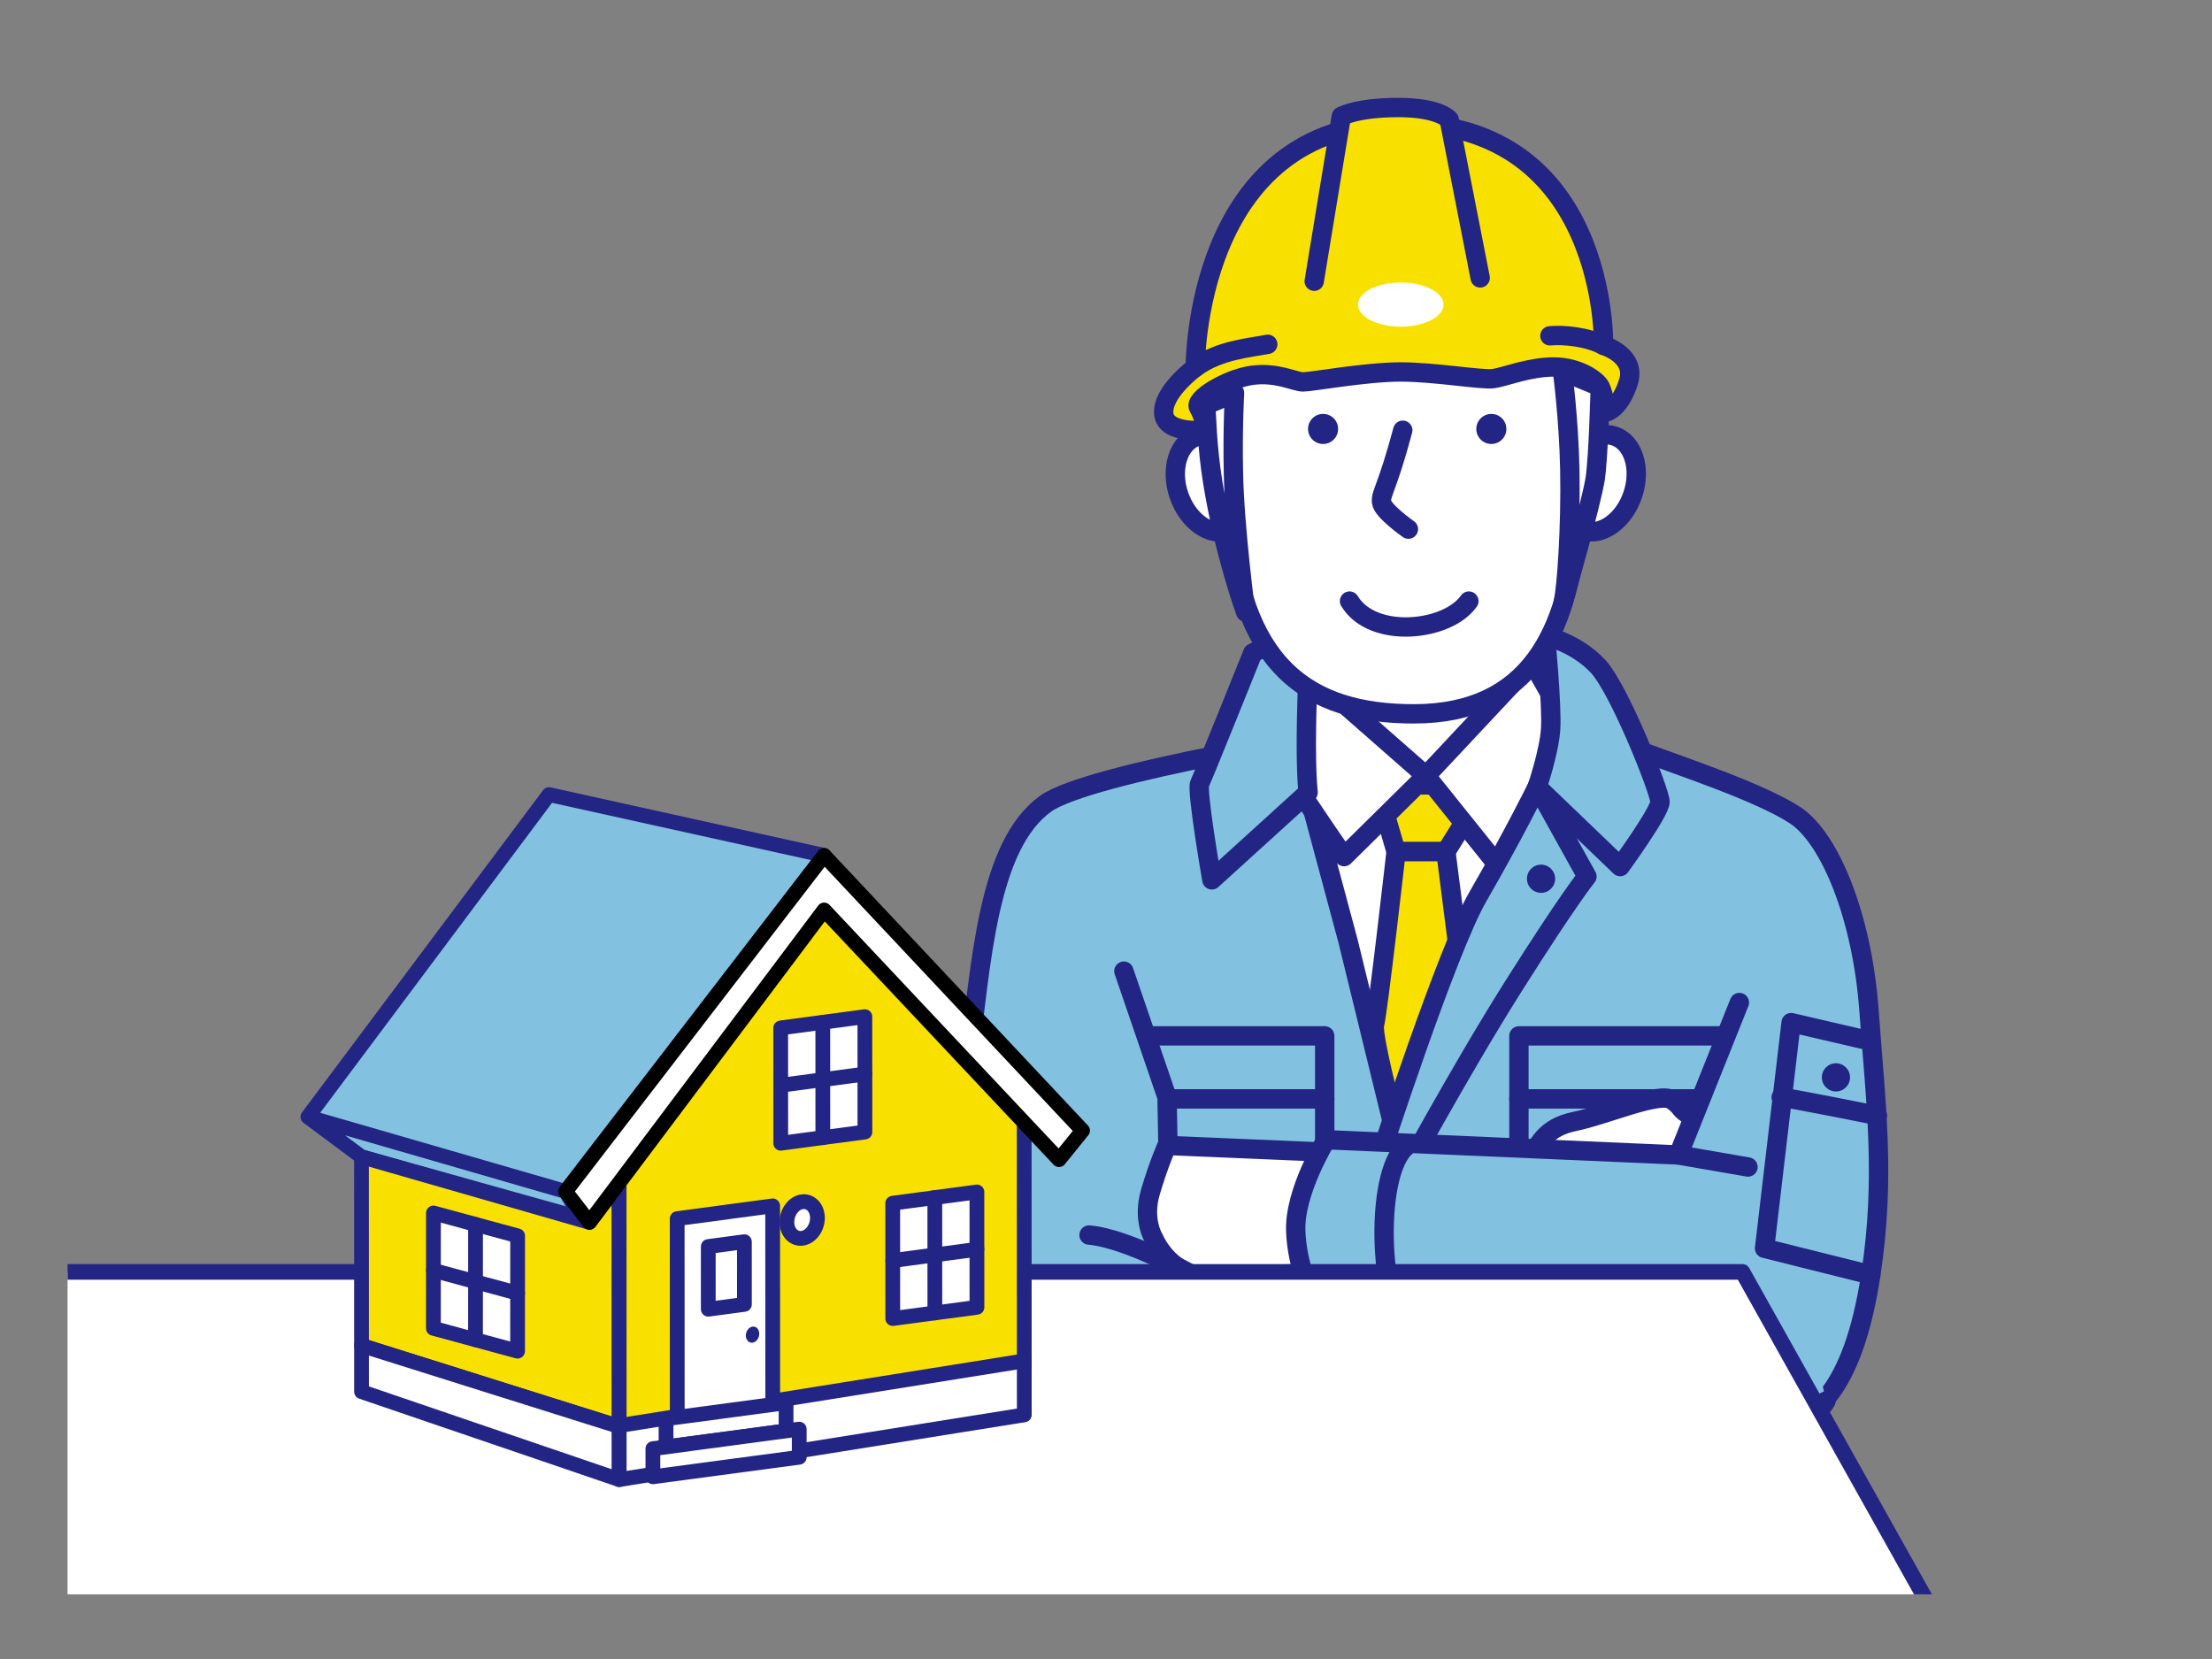 <?xml version="1.0" encoding="utf-8"?>
<!-- Generator: Adobe Illustrator 16.0.0, SVG Export Plug-In . SVG Version: 6.00 Build 0)  -->
<!DOCTYPE svg PUBLIC "-//W3C//DTD SVG 1.1//EN" "http://www.w3.org/Graphics/SVG/1.1/DTD/svg11.dtd">
<svg version="1.1" id="レイヤー_1" xmlns="http://www.w3.org/2000/svg" xmlns:xlink="http://www.w3.org/1999/xlink" x="0px"
	 y="0px" width="1600px" height="1200px" viewBox="0 0 1600 1200" enable-background="new 0 0 1600 1200" xml:space="preserve">
<rect x="0" y="0" width="1600" height="1200" fill="#808080" stroke="none"/>
<g>
	<defs>
		<rect id="SVGID_1_" x="48.86" y="4.496" width="1511.893" height="1148.744"/>
	</defs>
	<clipPath id="SVGID_2_">
		<use xlink:href="#SVGID_1_"  overflow="visible"/>
	</clipPath>
	<g clip-path="url(#SVGID_2_)">
		<g>
			<defs>
				<rect id="SVGID_3_" x="567.151" y="45.537" width="855.961" height="1089.405"/>
			</defs>
			<clipPath id="SVGID_4_">
				<use xlink:href="#SVGID_3_"  overflow="visible"/>
			</clipPath>
			<g clip-path="url(#SVGID_4_)">
				<g>
					
						<path fill="#82C1DF" stroke="#232584" stroke-width="14" stroke-linecap="round" stroke-linejoin="round" stroke-miterlimit="10" d="
						M1101.556,533.27c0,0,61.754,1.235,88.219,11.16c26.465,9.924,83.211,28.632,108.574,45.173
						c25.363,16.54,48.643,73.759,53.525,141.054c4.924,67.844,12.127,120.67,1.32,191.502
						c-13.668,89.613-44.326,99.617-55.354,108.439s-21.482,8.416-21.482,8.416l10.455,152.582H766.328l3.772-133.281
						c0,0-44.774,4.32-58.007-46.406c-13.233-50.725-22.79-153.543-12.006-239.82c9.604-76.836,14.407-160.875,56.427-190.889
						c30.509-21.792,216.023-53.443,255.721-54.545S1101.556,533.27,1101.556,533.27z"/>
					
						<polygon fill="#FFFFFF" stroke="#232584" stroke-width="14" stroke-linecap="round" stroke-linejoin="round" stroke-miterlimit="10" points="
						936.599,477.95 942.603,563.19 1111.882,563.19 1108.28,479.15 					"/>
					
						<polygon fill="#FFFFFF" stroke="#232584" stroke-width="14" stroke-linecap="round" stroke-linejoin="round" stroke-miterlimit="10" points="
						946.183,573.178 1111.882,569.193 1010.214,824.496 974.997,680.428 					"/>
					
						<path fill="#F8E100" stroke="#232584" stroke-width="14" stroke-linecap="round" stroke-linejoin="round" stroke-miterlimit="10" d="
						M995.427,566.792c8.404,1.201,80.438,1.201,80.438,1.201l-30.014,48.023h-36.018L995.427,566.792z"/>
					
						<path fill="#F8E100" stroke="#232584" stroke-width="14" stroke-linecap="round" stroke-linejoin="round" stroke-miterlimit="10" d="
						M1009.833,616.016h36.018l17.188,134.846l-48.023,84.84c0,0-23.21-86.041-20.809-94.445
						C996.606,732.854,1009.833,616.016,1009.833,616.016z"/>
					
						<path fill="#FFFFFF" stroke="#232584" stroke-width="14" stroke-linecap="round" stroke-linejoin="round" stroke-miterlimit="10" d="
						M936.599,477.95l94.846,83.239l-59.229,58.428c0,0-65.631-94.845-62.029-97.247C913.788,519.97,936.599,477.95,936.599,477.95z
						"/>
					
						<path fill="#FFFFFF" stroke="#232584" stroke-width="14" stroke-linecap="round" stroke-linejoin="round" stroke-miterlimit="10" d="
						M1108.28,479.15l-76.836,82.039l52.023,64.831c0,0,48.424-95.645,49.623-99.247
						C1134.292,523.171,1108.28,479.15,1108.28,479.15z"/>
					
						<path fill="#82C1DF" stroke="#232584" stroke-width="14" stroke-linecap="round" stroke-linejoin="round" stroke-miterlimit="10" d="
						M947.784,451.521c0,0-5.203,86.841-1.602,121.657l-69.611,63.246c0,0-11.227-64.847-8.825-69.649s38.419-94.444,38.419-94.444
						L947.784,451.521z"/>
					
						<path fill="#82C1DF" stroke="#232584" stroke-width="14" stroke-linecap="round" stroke-linejoin="round" stroke-miterlimit="10" d="
						M1117.884,459.941c0,0,4.803,50.824,3.736,67.365c-1.068,16.541-9.738,41.886-9.738,41.886l60.027,57.627
						c0,0,28.814-39.619,28.814-46.822c0-7.204-29.234-81.255-44.842-98.063C1140.274,465.127,1117.884,459.941,1117.884,459.941z"
						/>
					
						<path fill="#82C1DF" stroke="#232584" stroke-width="14" stroke-linecap="round" stroke-linejoin="round" stroke-miterlimit="10" d="
						M1111.882,569.193l35.996,64.813c0,0-13.24,16.152-52.938,79.008c-39.699,62.855-84.91,146.662-84.91,146.662l-12.131-22.055
						c0,0,48.664-150.225,71.162-189.191C1094.94,603.609,1111.882,569.193,1111.882,569.193z"/>
					<g>
						
							<rect x="826.147" y="749.277" fill="#82C1DF" stroke="#232584" stroke-width="14" stroke-linecap="round" stroke-linejoin="round" stroke-miterlimit="10" width="132.063" height="45.621"/>
						
							<rect x="826.147" y="794.898" fill="#82C1DF" stroke="#232584" stroke-width="14" stroke-linecap="round" stroke-linejoin="round" stroke-miterlimit="10" width="132.063" height="87.643"/>
					</g>
					<g>
						
							<rect x="1098.675" y="749.277" fill="#82C1DF" stroke="#232584" stroke-width="14" stroke-linecap="round" stroke-linejoin="round" stroke-miterlimit="10" width="156.074" height="45.621"/>
						
							<rect x="1098.675" y="794.898" fill="#82C1DF" stroke="#232584" stroke-width="14" stroke-linecap="round" stroke-linejoin="round" stroke-miterlimit="10" width="156.074" height="87.643"/>
					</g>
					
						<path fill="#FFFFFF" stroke="#232584" stroke-width="14" stroke-linecap="round" stroke-linejoin="round" stroke-miterlimit="10" d="
						M1109.274,832.107c4.412-3.309,7.721-16.541,29.773-20.951c22.055-4.412,61.754-22.055,70.576-15.438
						c8.82,6.615,3.307,5.514,14.334,12.129c11.027,6.617,20.953,12.131,17.645,19.85s-8.822,27.568-17.645,27.568
						s-114.684,2.205-114.684,2.205V832.107z"/>
					
						<path fill="#82C1DF" stroke="#232584" stroke-width="14" stroke-linecap="round" stroke-linejoin="round" stroke-miterlimit="10" d="
						M812.94,702.455l31.215,91.244l1.158,62.148l8.13,33.602l222.751,65.061c0,0,16.541,13.232,15.438,39.699
						c-1.104,26.465-8.822,54.033-8.822,54.033s-269.869,11.689-312.709,10.072c-34.443-1.301-46.802-21.594-46.802-21.594"/>
					
						<path fill="#FFFFFF" stroke="#232584" stroke-width="14" stroke-linecap="round" stroke-linejoin="round" stroke-miterlimit="10" d="
						M954.894,833.211l-110.738-4.695c0,0-6.002,13.205-12.005,33.615s2.401,33.615,2.401,33.615
						c13.232,28.672,43.151,31.195,46.459,30.094c3.309-1.104,45.213-4.412,51.828-4.412"/>
					
						<path fill="#82C1DF" stroke="#232584" stroke-width="14" stroke-linecap="round" stroke-linejoin="round" stroke-miterlimit="10" d="
						M1258.144,725.145l-44.109,110.271l-254.729-11.027c0,0-23.204,37.494-22.054,66.164c1.75,43.611,28.67,73.883,28.67,73.883
						s230.469,72.779,284.504,76.088c54.033,3.307,70.355-27.121,70.355-27.121"/>
					
						<path fill="none" stroke="#232584" stroke-width="14" stroke-linecap="round" stroke-linejoin="round" stroke-miterlimit="10" d="
						M1017.038,829.314c-23.429,19.281-21.235,122.064,8.402,148.07"/>
					
						<path fill="none" stroke="#232584" stroke-width="14" stroke-linecap="round" stroke-linejoin="round" stroke-miterlimit="10" d="
						M1006.231,982.188c0,0,12.006,37.217,6.004,72.033"/>
					
						<path fill="#E5E5E6" stroke="#232584" stroke-width="14" stroke-linecap="round" stroke-linejoin="round" stroke-miterlimit="10" d="
						M866.966,924.561c0,0-50.423-28.814-79.236-31.215"/>
					
						<line fill="#E5E5E6" stroke="#232584" stroke-width="14" stroke-linecap="round" stroke-linejoin="round" stroke-miterlimit="10" x1="1214.034" y1="835.416" x2="1264.353" y2="844.123"/>
					<circle fill="#232584" cx="977.418" cy="929.361" r="10.205"/>
					<circle fill="#232584" cx="1050.053" cy="1020.605" r="10.204"/>
					<circle fill="#232584" cx="1327.983" cy="779.291" r="10.205"/>
					<circle fill="#232584" cx="1114.683" cy="635.625" r="10.205"/>
					
						<polyline fill="none" stroke="#232584" stroke-width="14" stroke-linecap="round" stroke-linejoin="round" stroke-miterlimit="10" points="
						1347.192,751.68 1295.567,739.674 1276.358,902.949 1353.194,922.158 					"/>
					
						<path fill="none" stroke="#232584" stroke-width="14" stroke-linecap="round" stroke-linejoin="round" stroke-miterlimit="10" d="
						M1288.364,793.699c3.602,0,69.633,13.205,69.633,13.205"/>
					
						<line fill="#E5E5E6" stroke="#232584" stroke-width="14" stroke-linecap="round" stroke-linejoin="round" stroke-miterlimit="10" x1="1033.044" y1="1061.424" x2="1033.044" y2="1191.086"/>
					
						<ellipse transform="matrix(0.948 -0.319 0.319 0.948 -65.777 297.841)" fill="#FFFFFF" stroke="#232584" stroke-width="14" stroke-linecap="round" stroke-linejoin="round" stroke-miterlimit="10" cx="877.104" cy="349.89" rx="26.012" ry="36.017"/>
					
						<ellipse transform="matrix(-0.948 -0.319 0.319 -0.948 2141.058 1050.164)" fill="#FFFFFF" stroke="#232584" stroke-width="14" stroke-linecap="round" stroke-linejoin="round" stroke-miterlimit="10" cx="1156.459" cy="349.89" rx="26.012" ry="36.017"/>
					
						<path fill="#FFFFFF" stroke="#232584" stroke-width="14" stroke-linecap="round" stroke-linejoin="round" stroke-miterlimit="10" d="
						M893.687,240.007c-7.867,32.206-7.24,82.014-4.684,127.77c6.377,114.175,57.35,148.565,133.637,148.565
						c84.84,0,110.637-60.359,118.057-132.836c3.975-38.836,14.826-91.479,4.672-134.985
						c-10.156-43.506-39.365-101.017-146.773-94.338C931.003,158.386,907.902,181.819,893.687,240.007z"/>
					
						<path fill="#FFFFFF" stroke="#232584" stroke-width="14" stroke-linecap="round" stroke-linejoin="round" stroke-miterlimit="10" d="
						M892.979,284.259c0,0-1.506,25.136-0.801,58.428c0.842,39.779,8.804,100.047,8.804,100.047s-15.207-41.353-23.744-93.644
						c-4.314-26.424-4.614-51.02-5.069-56.026L892.979,284.259z"/>
					
						<path fill="#FFFFFF" stroke="#232584" stroke-width="14" stroke-linecap="round" stroke-linejoin="round" stroke-miterlimit="10" d="
						M1130.157,268.518c0,0,4.59,33.588,5.336,71.5c0.801,40.686-2.316,86.189-4.803,95.511c0,0,20.811-72.834,23.211-89.642
						c2.4-16.808,3.602-66.031,3.602-66.031L1130.157,268.518z"/>
					
						<path fill="#F8E100" stroke="#232584" stroke-width="14" stroke-linecap="round" stroke-linejoin="round" stroke-miterlimit="10" d="
						M872.97,311.071c0,0-30.015,3.602-31.215-12.005c-1.201-15.607,22.811-33.216,22.811-33.216s-1.201-176.883,148.869-176.883
						c150.072,0,146.471,160.876,146.471,160.876s24.01,7.203,18.008,26.412c-6.004,19.209-15.607,21.61-15.607,21.61
						s-2.4-13.206-4.803-18.008c-2.4-4.802-15.607-14.407-33.615-14.407s-35.217,7.203-43.621,8.404s-42.02-4.802-67.23-4.802
						c-25.213,0-64.432,7.203-70.434,7.203c-6.004,0-18.809-7.203-36.818-4.802c-18.008,2.401-42.42,17.208-38.818,23.211
						C870.568,300.667,872.97,311.071,872.97,311.071z"/>
					
						<path fill="#FFFFFF" stroke="#232584" stroke-width="14" stroke-linecap="round" stroke-linejoin="round" stroke-miterlimit="10" d="
						M1014.661,311.204c-11.443,42.889-16.186,45.719-15.303,52.149c0.882,6.431,19.377,19.377,19.377,19.377"/>
					<circle fill="#232584" cx="957.023" cy="310.264" r="10.878"/>
					<circle fill="#232584" cx="1078.732" cy="310.264" r="10.878"/>
					
						<path fill="#FFFFFF" stroke="#232584" stroke-width="14" stroke-linecap="round" stroke-linejoin="round" stroke-miterlimit="10" d="
						M976.144,434.782c16.601,27.667,70.828,22.133,86.32,0"/>
					
						<path fill="#EABD00" stroke="#232584" stroke-width="14" stroke-linecap="round" stroke-linejoin="round" stroke-miterlimit="10" d="
						M864.565,265.85c17.208-12.806,40.419-14.407,52.425-16.808"/>
					
						<path fill="#EABD00" stroke="#232584" stroke-width="14" stroke-linecap="round" stroke-linejoin="round" stroke-miterlimit="10" d="
						M1159.905,249.843c-11.637-6.306-29.266-7.857-38.818-6.937"/>
					
						<path fill="#F8E100" stroke="#232584" stroke-width="14" stroke-linecap="round" stroke-linejoin="round" stroke-miterlimit="10" d="
						M950.606,203.421l19.609-119.256c0,0,11.205-6.403,41.219-6.403s36.816,8.804,36.816,8.804l22.412,114.454"/>
				</g>
				<ellipse fill="#FFFFFF" cx="1013.221" cy="220.31" rx="30.927" ry="15.962"/>
			</g>
		</g>
		
			<polygon fill="#FFFFFF" stroke="#232584" stroke-width="11.31" stroke-linecap="round" stroke-linejoin="round" stroke-miterlimit="10" points="
			1510.314,1366.469 -177.373,1366.469 -177.373,919.987 1260.326,919.987 		"/>
		<g>
			
				<polygon fill="#82C1DF" stroke="#232584" stroke-width="10.679" stroke-linecap="round" stroke-linejoin="round" stroke-miterlimit="10" points="
				420.353,881.217 261.459,836.738 222.706,807.876 409.093,861.822 222.706,807.876 397.105,574.748 596.104,618.742 
				409.093,861.822 			"/>
			
				<polygon fill="#F8E100" stroke="#232584" stroke-width="10.679" stroke-linecap="round" stroke-linejoin="round" stroke-miterlimit="10" points="
				426.338,884.184 447.836,855.568 447.887,1031.169 447.888,1031.857 261.498,973.229 261.459,836.738 			"/>
			
				<polygon fill="#FFFFFF" stroke="#232584" stroke-width="10.679" stroke-linecap="round" stroke-linejoin="round" stroke-miterlimit="10" points="
				447.898,1070.229 261.511,1006.629 261.5,977.222 261.498,973.229 447.888,1031.857 			"/>
			<g>
				
					<polygon fill="#F8E100" stroke="#232584" stroke-width="10.679" stroke-linecap="round" stroke-linejoin="round" stroke-miterlimit="10" points="
					447.832,839.667 475.162,804.409 478.29,800.246 478.289,799.455 478.951,799.366 598.513,640.229 721.441,771.513 
					740.825,792.021 740.884,987.133 447.888,1033.951 				"/>
				
					<polygon fill="#FFFFFF" stroke="#232584" stroke-width="10.679" stroke-linecap="round" stroke-linejoin="round" stroke-miterlimit="10" points="
					740.883,984.351 740.894,1023.41 447.898,1070.229 447.887,1031.169 				"/>
				
					<rect x="600.172" y="654.702" transform="matrix(-0.685 -0.728 0.728 -0.685 544.864 1544.897)" fill="#FFFFFF" stroke="#232584" stroke-width="10.679" stroke-linecap="round" stroke-linejoin="round" stroke-miterlimit="10" width="12.232" height="0"/>
				
					<polygon fill="#FFFFFF" stroke="#232584" stroke-width="10.679" stroke-linecap="round" stroke-linejoin="round" stroke-miterlimit="10" points="
					596.111,643.884 602.098,650.247 602.098,650.247 				"/>
				
					<polygon fill="#FFFFFF" stroke="#000000" stroke-width="10.679" stroke-linecap="round" stroke-linejoin="round" stroke-miterlimit="10" points="
					409.093,861.822 596.104,618.742 783.044,817.78 766.011,838.813 596.116,658.209 426.338,884.184 				"/>
				
					<polygon fill="#FFFFFF" stroke="#232584" stroke-width="10.679" stroke-linecap="round" stroke-linejoin="round" stroke-miterlimit="10" points="
					489.876,1030.381 558.936,1021.157 558.893,872.243 489.833,881.468 				"/>
				<path fill="#232584" d="M539.484,966.031c0.001,3.208,2.174,5.519,4.855,5.161c2.68-0.358,4.853-3.249,4.852-6.458
					c-0.001-3.208-2.174-5.519-4.855-5.161C541.655,959.932,539.483,962.823,539.484,966.031z"/>
				
					<path fill="#FFFFFF" stroke="#232584" stroke-width="10.679" stroke-linecap="round" stroke-linejoin="round" stroke-miterlimit="10" d="
					M569.201,883.952c0.002,7.297,4.946,12.553,11.043,11.739c6.097-0.814,11.038-7.391,11.036-14.688s-4.946-12.554-11.043-11.739
					C574.139,870.078,569.199,876.654,569.201,883.952z"/>
				
					<polygon fill="#FFFFFF" stroke="#232584" stroke-width="10.679" stroke-linecap="round" stroke-linejoin="round" stroke-miterlimit="10" points="
					481.762,1046.591 568.594,1034.992 568.588,1014.644 481.756,1026.242 				"/>
				
					<polygon fill="#FFFFFF" stroke="#232584" stroke-width="10.679" stroke-linecap="round" stroke-linejoin="round" stroke-miterlimit="10" points="
					472.263,1068.209 578.105,1054.07 578.099,1033.723 472.257,1047.86 				"/>
				<g>
					
						<polygon fill="#FFFFFF" stroke="#232584" stroke-width="10.679" stroke-linecap="round" stroke-linejoin="round" stroke-miterlimit="10" points="
						564.729,826.948 625.613,818.815 625.589,735.385 564.705,743.518 					"/>
					
						<line fill="#FFFFFF" stroke="#232584" stroke-width="10.679" stroke-linecap="round" stroke-linejoin="round" stroke-miterlimit="10" x1="625.601" y1="776.881" x2="564.717" y2="785.014"/>
					
						<line fill="#FFFFFF" stroke="#232584" stroke-width="10.679" stroke-linecap="round" stroke-linejoin="round" stroke-miterlimit="10" x1="595.171" y1="822.882" x2="595.147" y2="739.451"/>
				</g>
				<g>
					
						<polygon fill="#FFFFFF" stroke="#232584" stroke-width="10.679" stroke-linecap="round" stroke-linejoin="round" stroke-miterlimit="10" points="
						645.765,953.734 706.648,945.602 706.625,862.171 645.74,870.304 					"/>
					
						<line fill="#FFFFFF" stroke="#232584" stroke-width="10.679" stroke-linecap="round" stroke-linejoin="round" stroke-miterlimit="10" x1="706.636" y1="903.667" x2="645.752" y2="911.8"/>
					
						<line fill="#FFFFFF" stroke="#232584" stroke-width="10.679" stroke-linecap="round" stroke-linejoin="round" stroke-miterlimit="10" x1="676.207" y1="949.668" x2="676.182" y2="866.237"/>
				</g>
				
					<polygon fill="#FFFFFF" stroke="#232584" stroke-width="10.679" stroke-linecap="round" stroke-linejoin="round" stroke-miterlimit="10" points="
					512.324,946.984 538.452,943.495 538.439,898.147 512.312,901.638 				"/>
			</g>
			<g>
				
					<polygon fill="#FFFFFF" stroke="#232584" stroke-width="10.679" stroke-linecap="round" stroke-linejoin="round" stroke-miterlimit="10" points="
					374.387,977.347 313.503,960.805 313.527,877.378 374.412,893.92 				"/>
				
					<line fill="#FFFFFF" stroke="#232584" stroke-width="10.679" stroke-linecap="round" stroke-linejoin="round" stroke-miterlimit="10" x1="313.516" y1="918.872" x2="374.399" y2="935.414"/>
				
					<line fill="#FFFFFF" stroke="#232584" stroke-width="10.679" stroke-linecap="round" stroke-linejoin="round" stroke-miterlimit="10" x1="343.945" y1="969.076" x2="343.97" y2="885.648"/>
			</g>
		</g>
	</g>
</g>
</svg>
